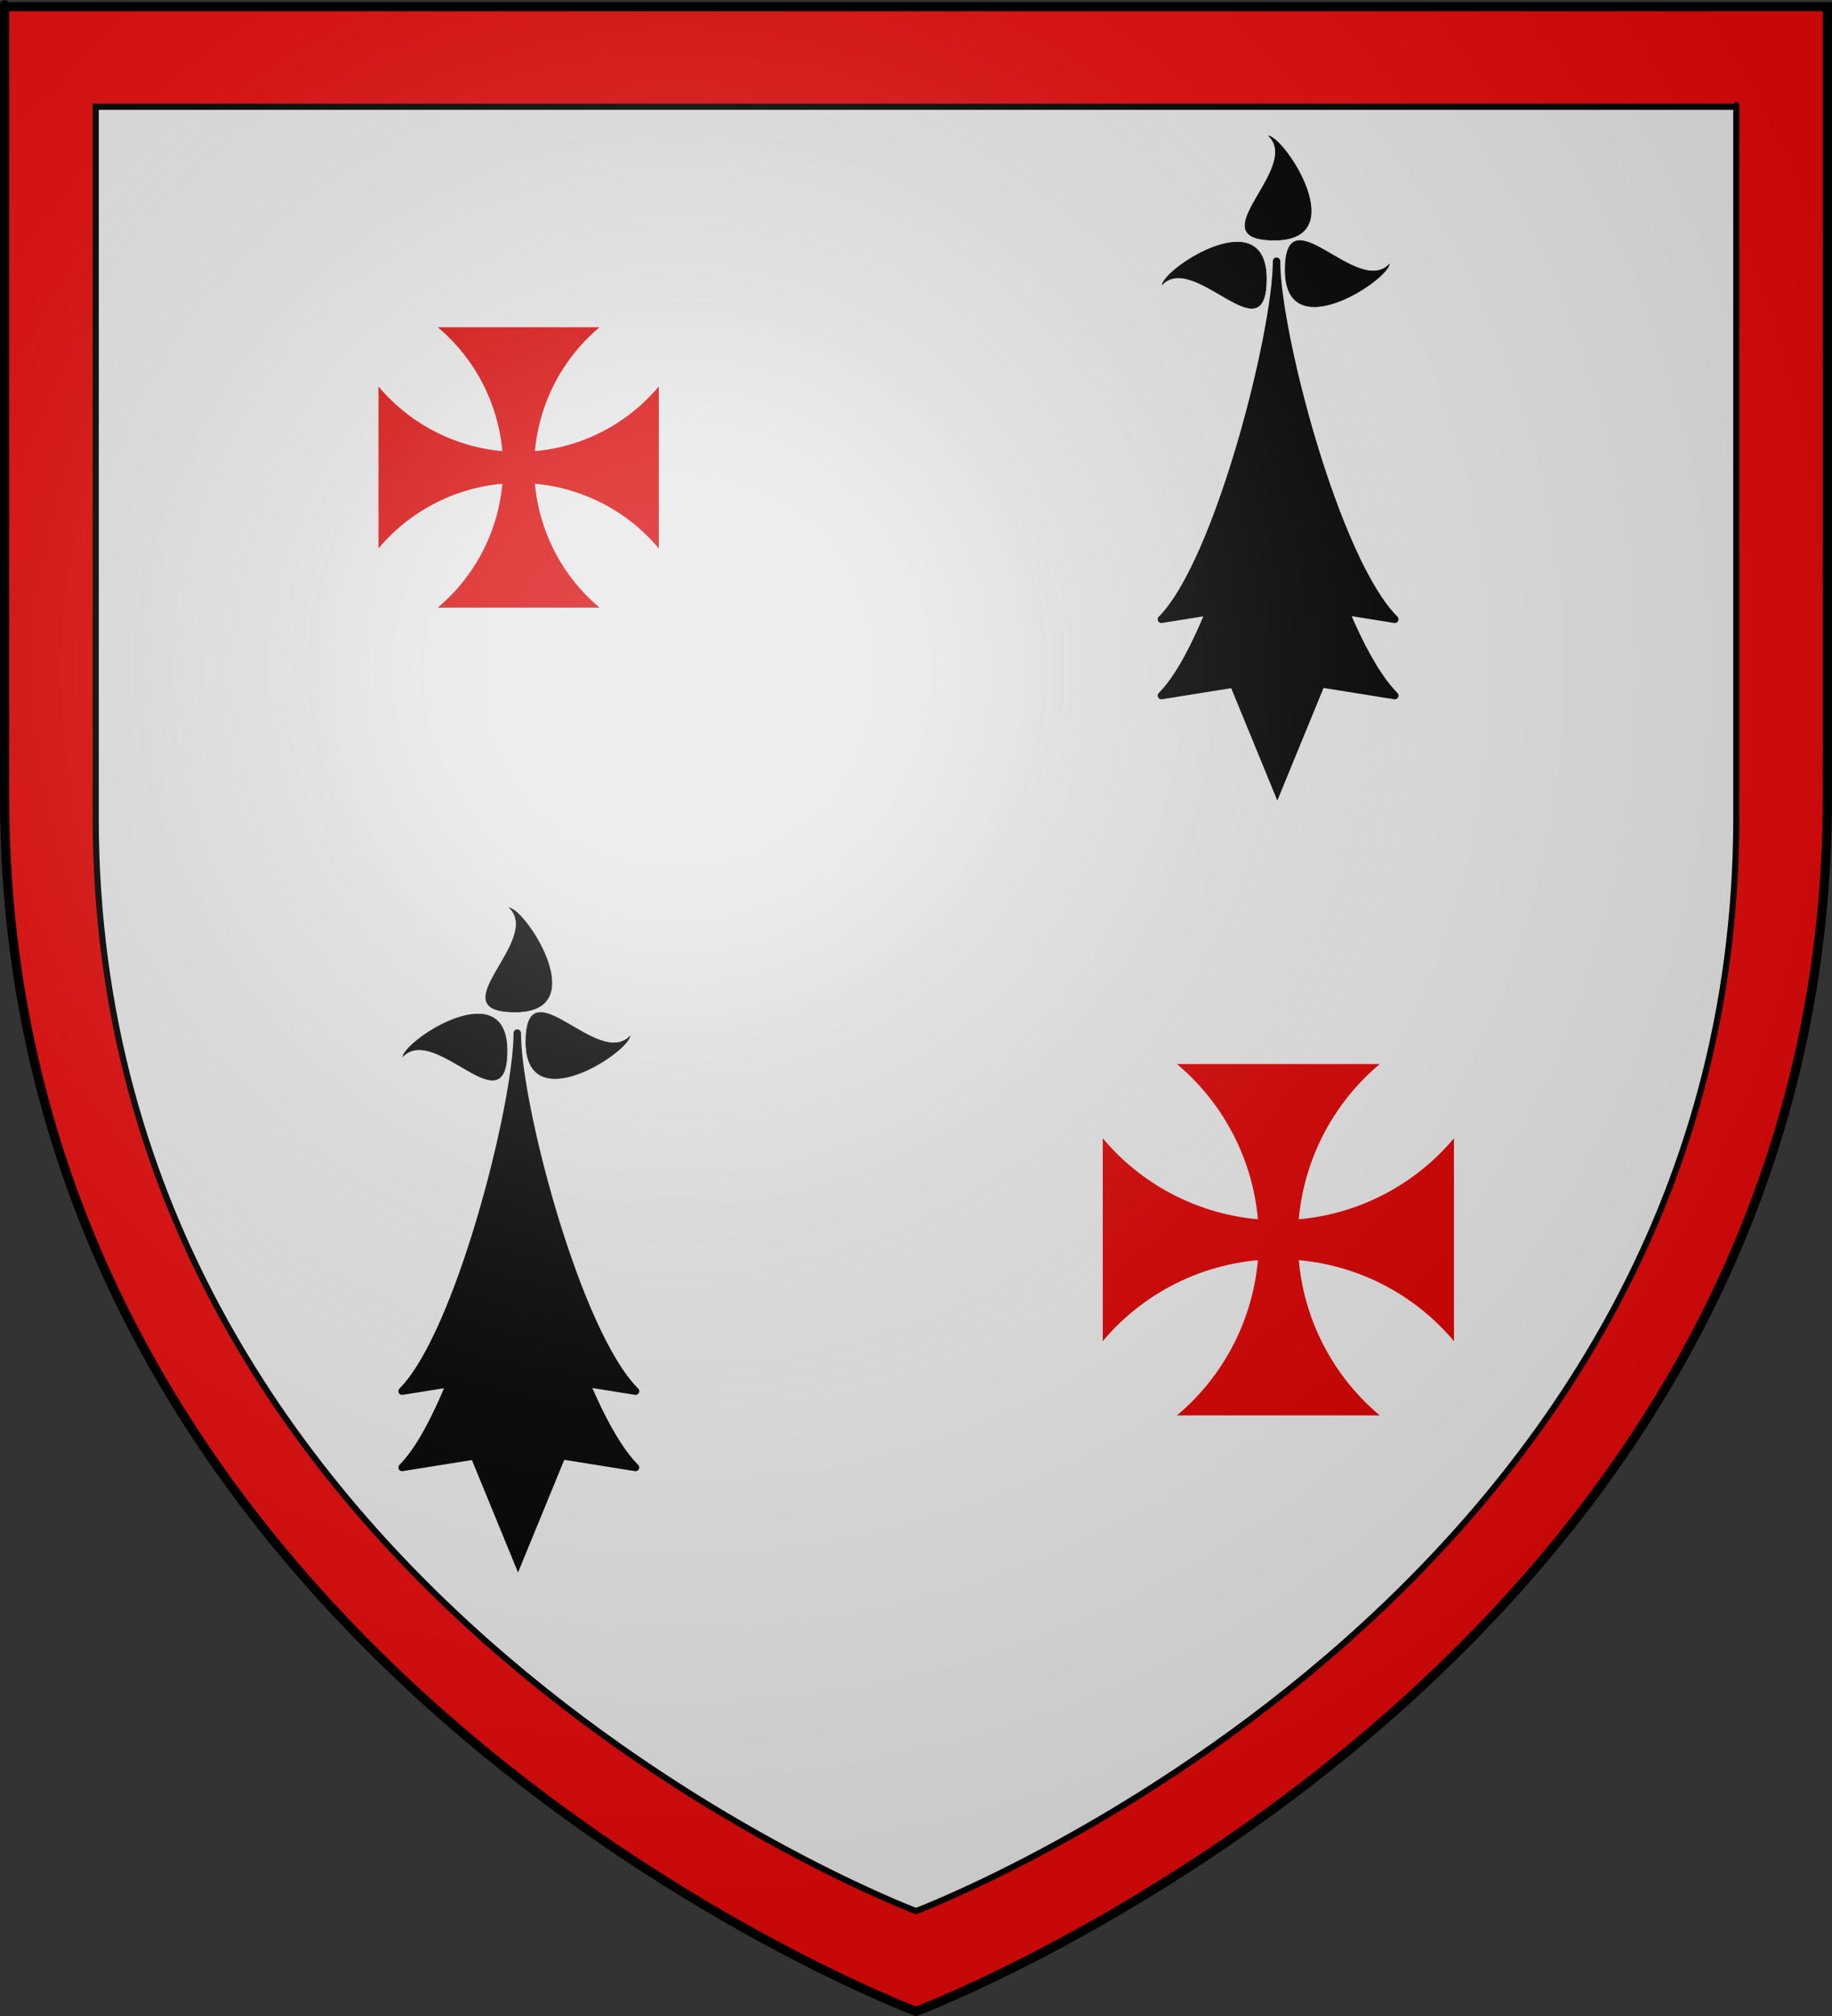 <?xml version="1.0" encoding="UTF-8" standalone="no"?>
<!-- Created with Inkscape (http://www.inkscape.org/) -->
<svg
   xmlns:svg="http://www.w3.org/2000/svg"
   xmlns="http://www.w3.org/2000/svg"
   xmlns:xlink="http://www.w3.org/1999/xlink"
   version="1.0"
   width="600"
   height="660"
   id="svg2">
  <rect width="100%" height="100%" fill="#333333" stroke="none"/>
  <desc
     id="desc4">Flag of Canton of Valais (Wallis)</desc>
  <defs
     id="defs6">
    <linearGradient
       id="linearGradient2893">
      <stop
         id="stop2895"
         style="stop-color:#ffffff;stop-opacity:0.314"
         offset="0" />
      <stop
         id="stop2897"
         style="stop-color:#ffffff;stop-opacity:0.251"
         offset="0.19" />
      <stop
         id="stop2901"
         style="stop-color:#6b6b6b;stop-opacity:0.125"
         offset="0.6" />
      <stop
         id="stop2899"
         style="stop-color:#000000;stop-opacity:0.125"
         offset="1" />
    </linearGradient>
    <linearGradient
       id="linearGradient2885">
      <stop
         id="stop2887"
         style="stop-color:#ffffff;stop-opacity:1"
         offset="0" />
      <stop
         id="stop2891"
         style="stop-color:#ffffff;stop-opacity:1"
         offset="0.229" />
      <stop
         id="stop2889"
         style="stop-color:#000000;stop-opacity:1"
         offset="1" />
    </linearGradient>
    <linearGradient
       id="linearGradient2955">
      <stop
         id="stop2867"
         style="stop-color:#fd0000;stop-opacity:1"
         offset="0" />
      <stop
         id="stop2873"
         style="stop-color:#e77275;stop-opacity:0.659"
         offset="0.5" />
      <stop
         id="stop2959"
         style="stop-color:#000000;stop-opacity:0.323"
         offset="1" />
    </linearGradient>
    <radialGradient
       cx="225.524"
       cy="218.901"
       r="300"
       fx="225.524"
       fy="218.901"
       id="radialGradient2961"
       xlink:href="#linearGradient2955"
       gradientUnits="userSpaceOnUse"
       gradientTransform="matrix(-4.167939e-4,2.183,-1.884,-3.599562e-4,615.597,-289.121)" />
    <polygon
       points="0,-1 0.588,0.809 -0.951,-0.309 0.951,-0.309 -0.588,0.809 0,-1 "
       transform="scale(53,53)"
       id="star" />
    <clipPath
       id="clip">
      <path
         d="M 0,-200 L 0,600 L 300,600 L 300,-200 L 0,-200 z"
         id="path10" />
    </clipPath>
    <radialGradient
       cx="225.524"
       cy="218.901"
       r="300"
       fx="225.524"
       fy="218.901"
       id="radialGradient1911"
       xlink:href="#linearGradient2955"
       gradientUnits="userSpaceOnUse"
       gradientTransform="matrix(-4.167939e-4,2.183,-1.884,-3.599562e-4,615.597,-289.121)" />
    <radialGradient
       cx="225.524"
       cy="218.901"
       r="300"
       fx="225.524"
       fy="218.901"
       id="radialGradient2865"
       xlink:href="#linearGradient2955"
       gradientUnits="userSpaceOnUse"
       gradientTransform="matrix(0,1.749,-1.593,-1.049767e-7,551.788,-191.29)" />
    <radialGradient
       cx="225.524"
       cy="218.901"
       r="300"
       fx="225.524"
       fy="218.901"
       id="radialGradient2871"
       xlink:href="#linearGradient2955"
       gradientUnits="userSpaceOnUse"
       gradientTransform="matrix(0,1.386,-1.323,-5.741131e-8,-158.082,-109.541)" />
    <radialGradient
       cx="221.445"
       cy="226.331"
       r="300"
       fx="221.445"
       fy="226.331"
       id="radialGradient3163"
       xlink:href="#linearGradient2893"
       gradientUnits="userSpaceOnUse"
       gradientTransform="matrix(1.353,0,0,1.349,-77.629,-85.747)" />
  </defs>
  <g
     id="layer3"
     style="display:inline">
    <path
       d="M 300,658.5 C 300,658.5 598.5,546.18 598.5,260.728 C 598.5,-24.723 598.5,2.176 598.5,2.176 L 1.5,2.176 L 1.5,260.728 C 1.5,546.18 300,658.5 300,658.5 z"
       id="path2855"
       style="fill:#e20909;fill-opacity:1;fill-rule:evenodd;stroke:none;stroke-width:1px;stroke-linecap:butt;stroke-linejoin:miter;stroke-opacity:1" />
    <path
       d="M 300,625.65 C 300,625.65 568.65,524.562 568.65,267.655 C 568.65,10.749 568.65,34.959 568.65,34.959 L 31.35,34.959 L 31.35,267.655 C 31.35,524.562 300,625.65 300,625.65 z"
       id="path2620"
       style="fill:#e6e6e6;fill-opacity:1;fill-rule:evenodd;stroke:#000000;stroke-width:2;stroke-linecap:butt;stroke-linejoin:miter;stroke-miterlimit:4;stroke-dasharray:none;stroke-opacity:1;display:inline" />
    <g
       transform="matrix(0.64,0,0,0.64,99.149,141.341)"
       id="g3410">
      <path
         d="M 109.78,307.604 C 109.78,344.25 140.046,460.525 170.312,490.791 L 110.577,481.233 L 50.842,490.791 C 79.937,461.695 109.78,344.071 109.78,307.604 z"
         id="path8359"
         style="fill:#000000;fill-opacity:1;fill-rule:nonzero;stroke:#000000;stroke-width:3.792;stroke-linecap:round;stroke-linejoin:round;stroke-miterlimit:4;stroke-dasharray:none;stroke-opacity:1" />
      <path
         d="M 109.78,346.63 C 109.78,383.277 140.046,499.552 170.312,529.817 L 110.577,520.26 L 50.842,529.817 C 79.937,500.722 109.78,383.098 109.78,346.63 z"
         id="path8361"
         style="fill:#000000;fill-opacity:1;fill-rule:nonzero;stroke:#000000;stroke-width:3.792;stroke-linecap:round;stroke-linejoin:round;stroke-miterlimit:4;stroke-dasharray:none;stroke-opacity:1" />
      <path
         d="M 114.226,312.149 C 114.226,272.247 150.604,326.126 167.459,309.271 C 164.955,318.613 114.226,351.144 114.226,312.149 z"
         id="path8363"
         style="fill:#000000;fill-opacity:1;fill-rule:nonzero;stroke:#000000;stroke-width:0.342;stroke-linecap:butt;stroke-linejoin:miter;stroke-miterlimit:4;stroke-opacity:1" />
      <path
         d="M 108.75,296.786 C 68.849,296.786 122.728,260.409 105.873,243.554 C 115.215,246.057 147.746,296.786 108.75,296.786 z"
         id="path8365"
         style="fill:#000000;fill-opacity:1;fill-rule:nonzero;stroke:#000000;stroke-width:0.342;stroke-linecap:butt;stroke-linejoin:miter;stroke-miterlimit:4;stroke-opacity:1" />
      <path
         d="M 104.538,316.598 C 104.538,356.5 68.161,302.621 51.306,319.476 C 53.809,310.134 104.538,277.603 104.538,316.598 z"
         id="path8367"
         style="fill:#000000;fill-opacity:1;fill-rule:nonzero;stroke:#000000;stroke-width:0.342;stroke-linecap:butt;stroke-linejoin:miter;stroke-miterlimit:4;stroke-opacity:1" />
      <path
         d="M 142.847,503.133 L 110.179,582.702 L 77.51,503.133 L 142.847,503.133 z"
         id="path8369"
         style="fill:#000000;fill-opacity:1;fill-rule:nonzero;stroke:#000000;stroke-width:0.613;stroke-linecap:butt;stroke-linejoin:miter;stroke-miterlimit:4;stroke-opacity:1" />
    </g>
    <g
       transform="matrix(0.64,0,0,0.64,145.431,98.532)"
       id="g3418">
      <path
         d="M 426.021,-20.346 C 426.021,16.3 456.287,132.575 486.553,162.841 L 426.818,153.283 L 367.083,162.841 C 396.178,133.745 426.021,16.121 426.021,-20.346 z"
         id="path8371"
         style="fill:#000000;fill-opacity:1;fill-rule:nonzero;stroke:#000000;stroke-width:3.792;stroke-linecap:round;stroke-linejoin:round;stroke-miterlimit:4;stroke-dasharray:none;stroke-opacity:1" />
      <path
         d="M 426.021,18.68 C 426.021,55.327 456.287,171.602 486.553,201.868 L 426.818,192.31 L 367.083,201.868 C 396.178,172.772 426.021,55.148 426.021,18.68 z"
         id="path8373"
         style="fill:#000000;fill-opacity:1;fill-rule:nonzero;stroke:#000000;stroke-width:3.792;stroke-linecap:round;stroke-linejoin:round;stroke-miterlimit:4;stroke-dasharray:none;stroke-opacity:1" />
      <path
         d="M 430.467,-15.801 C 430.467,-55.703 466.845,-1.824 483.7,-18.678 C 481.196,-9.337 430.467,23.195 430.467,-15.801 z"
         id="path8375"
         style="fill:#000000;fill-opacity:1;fill-rule:nonzero;stroke:#000000;stroke-width:0.342;stroke-linecap:butt;stroke-linejoin:miter;stroke-miterlimit:4;stroke-opacity:1" />
      <path
         d="M 424.991,-31.164 C 385.09,-31.164 438.969,-67.541 422.114,-84.396 C 431.456,-81.893 463.987,-31.164 424.991,-31.164 z"
         id="path8377"
         style="fill:#000000;fill-opacity:1;fill-rule:nonzero;stroke:#000000;stroke-width:0.342;stroke-linecap:butt;stroke-linejoin:miter;stroke-miterlimit:4;stroke-opacity:1" />
      <path
         d="M 420.779,-11.352 C 420.779,28.55 384.402,-25.329 367.547,-8.474 C 370.05,-17.816 420.779,-50.347 420.779,-11.352 z"
         id="path8379"
         style="fill:#000000;fill-opacity:1;fill-rule:nonzero;stroke:#000000;stroke-width:0.342;stroke-linecap:butt;stroke-linejoin:miter;stroke-miterlimit:4;stroke-opacity:1" />
      <path
         d="M 459.088,175.183 L 426.42,254.752 L 393.751,175.183 L 459.088,175.183 z"
         id="path8381"
         style="fill:#000000;fill-opacity:1;fill-rule:nonzero;stroke:#000000;stroke-width:0.613;stroke-linecap:butt;stroke-linejoin:miter;stroke-miterlimit:4;stroke-opacity:1" />
    </g>
    <g
       transform="matrix(0.17,0,0,0.17,118.861,102.032)"
       id="g1376"
       style="fill:#d70000;fill-opacity:1;stroke:none;stroke-opacity:1">
      <path
         d="M 30,144.097 C 96.969,223.907 195.815,270 300,270 C 404.185,270 503.031,223.907 570,144.097 L 570,455.903 C 503.031,376.093 404.185,330 300,330 C 195.815,330 96.969,376.093 30,455.903 L 30,144.097 z"
         id="path1378"
         style="fill:#d70000;fill-opacity:1;stroke:none;stroke-opacity:1" />
      <path
         d="M 455.903,30 C 376.093,96.969 330,195.815 330,300 C 330,404.185 376.093,503.031 455.903,570 L 144.097,570 C 223.907,503.031 270,404.185 270,300 C 270,195.815 223.907,96.969 144.097,30 L 455.903,30 z"
         id="path1380"
         style="fill:#d70000;fill-opacity:1;stroke:none;stroke-opacity:1" />
    </g>
    <g
       transform="matrix(0.213,0,0,0.213,354.773,341.965)"
       id="g2263"
       style="fill:#d70000;fill-opacity:1;stroke:none;stroke-opacity:1">
      <path
         d="M 30,144.097 C 96.969,223.907 195.815,270 300,270 C 404.185,270 503.031,223.907 570,144.097 L 570,455.903 C 503.031,376.093 404.185,330 300,330 C 195.815,330 96.969,376.093 30,455.903 L 30,144.097 z"
         id="path2265"
         style="fill:#d70000;fill-opacity:1;stroke:none;stroke-opacity:1" />
      <path
         d="M 455.903,30 C 376.093,96.969 330,195.815 330,300 C 330,404.185 376.093,503.031 455.903,570 L 144.097,570 C 223.907,503.031 270,404.185 270,300 C 270,195.815 223.907,96.969 144.097,30 L 455.903,30 z"
         id="path2267"
         style="fill:#d70000;fill-opacity:1;stroke:none;stroke-opacity:1" />
    </g>
  </g>
  <g
     id="layer4" />
  <g
     id="layer2">
    <path
       d="M 300,658.5 C 300,658.5 598.5,546.18 598.5,260.728 C 598.5,-24.723 598.5,2.176 598.5,2.176 L 1.5,2.176 L 1.5,260.728 C 1.5,546.18 300,658.5 300,658.5 z"
       id="path2875"
       style="opacity:1;fill:url(#radialGradient3163);fill-opacity:1;fill-rule:evenodd;stroke:none;stroke-width:1px;stroke-linecap:butt;stroke-linejoin:miter;stroke-opacity:1" />
  </g>
  <g
     id="layer1">
    <path
       d="M 300,658.5 C 300,658.5 1.5,546.18 1.5,260.728 C 1.5,-24.723 1.5,2.176 1.5,2.176 L 598.5,2.176 L 598.5,260.728 C 598.5,546.18 300,658.5 300,658.5 z"
       id="path1411"
       style="opacity:1;fill:none;fill-opacity:1;fill-rule:evenodd;stroke:#000000;stroke-width:3;stroke-linecap:butt;stroke-linejoin:miter;stroke-miterlimit:4;stroke-dasharray:none;stroke-opacity:1" />
  </g>
</svg>
